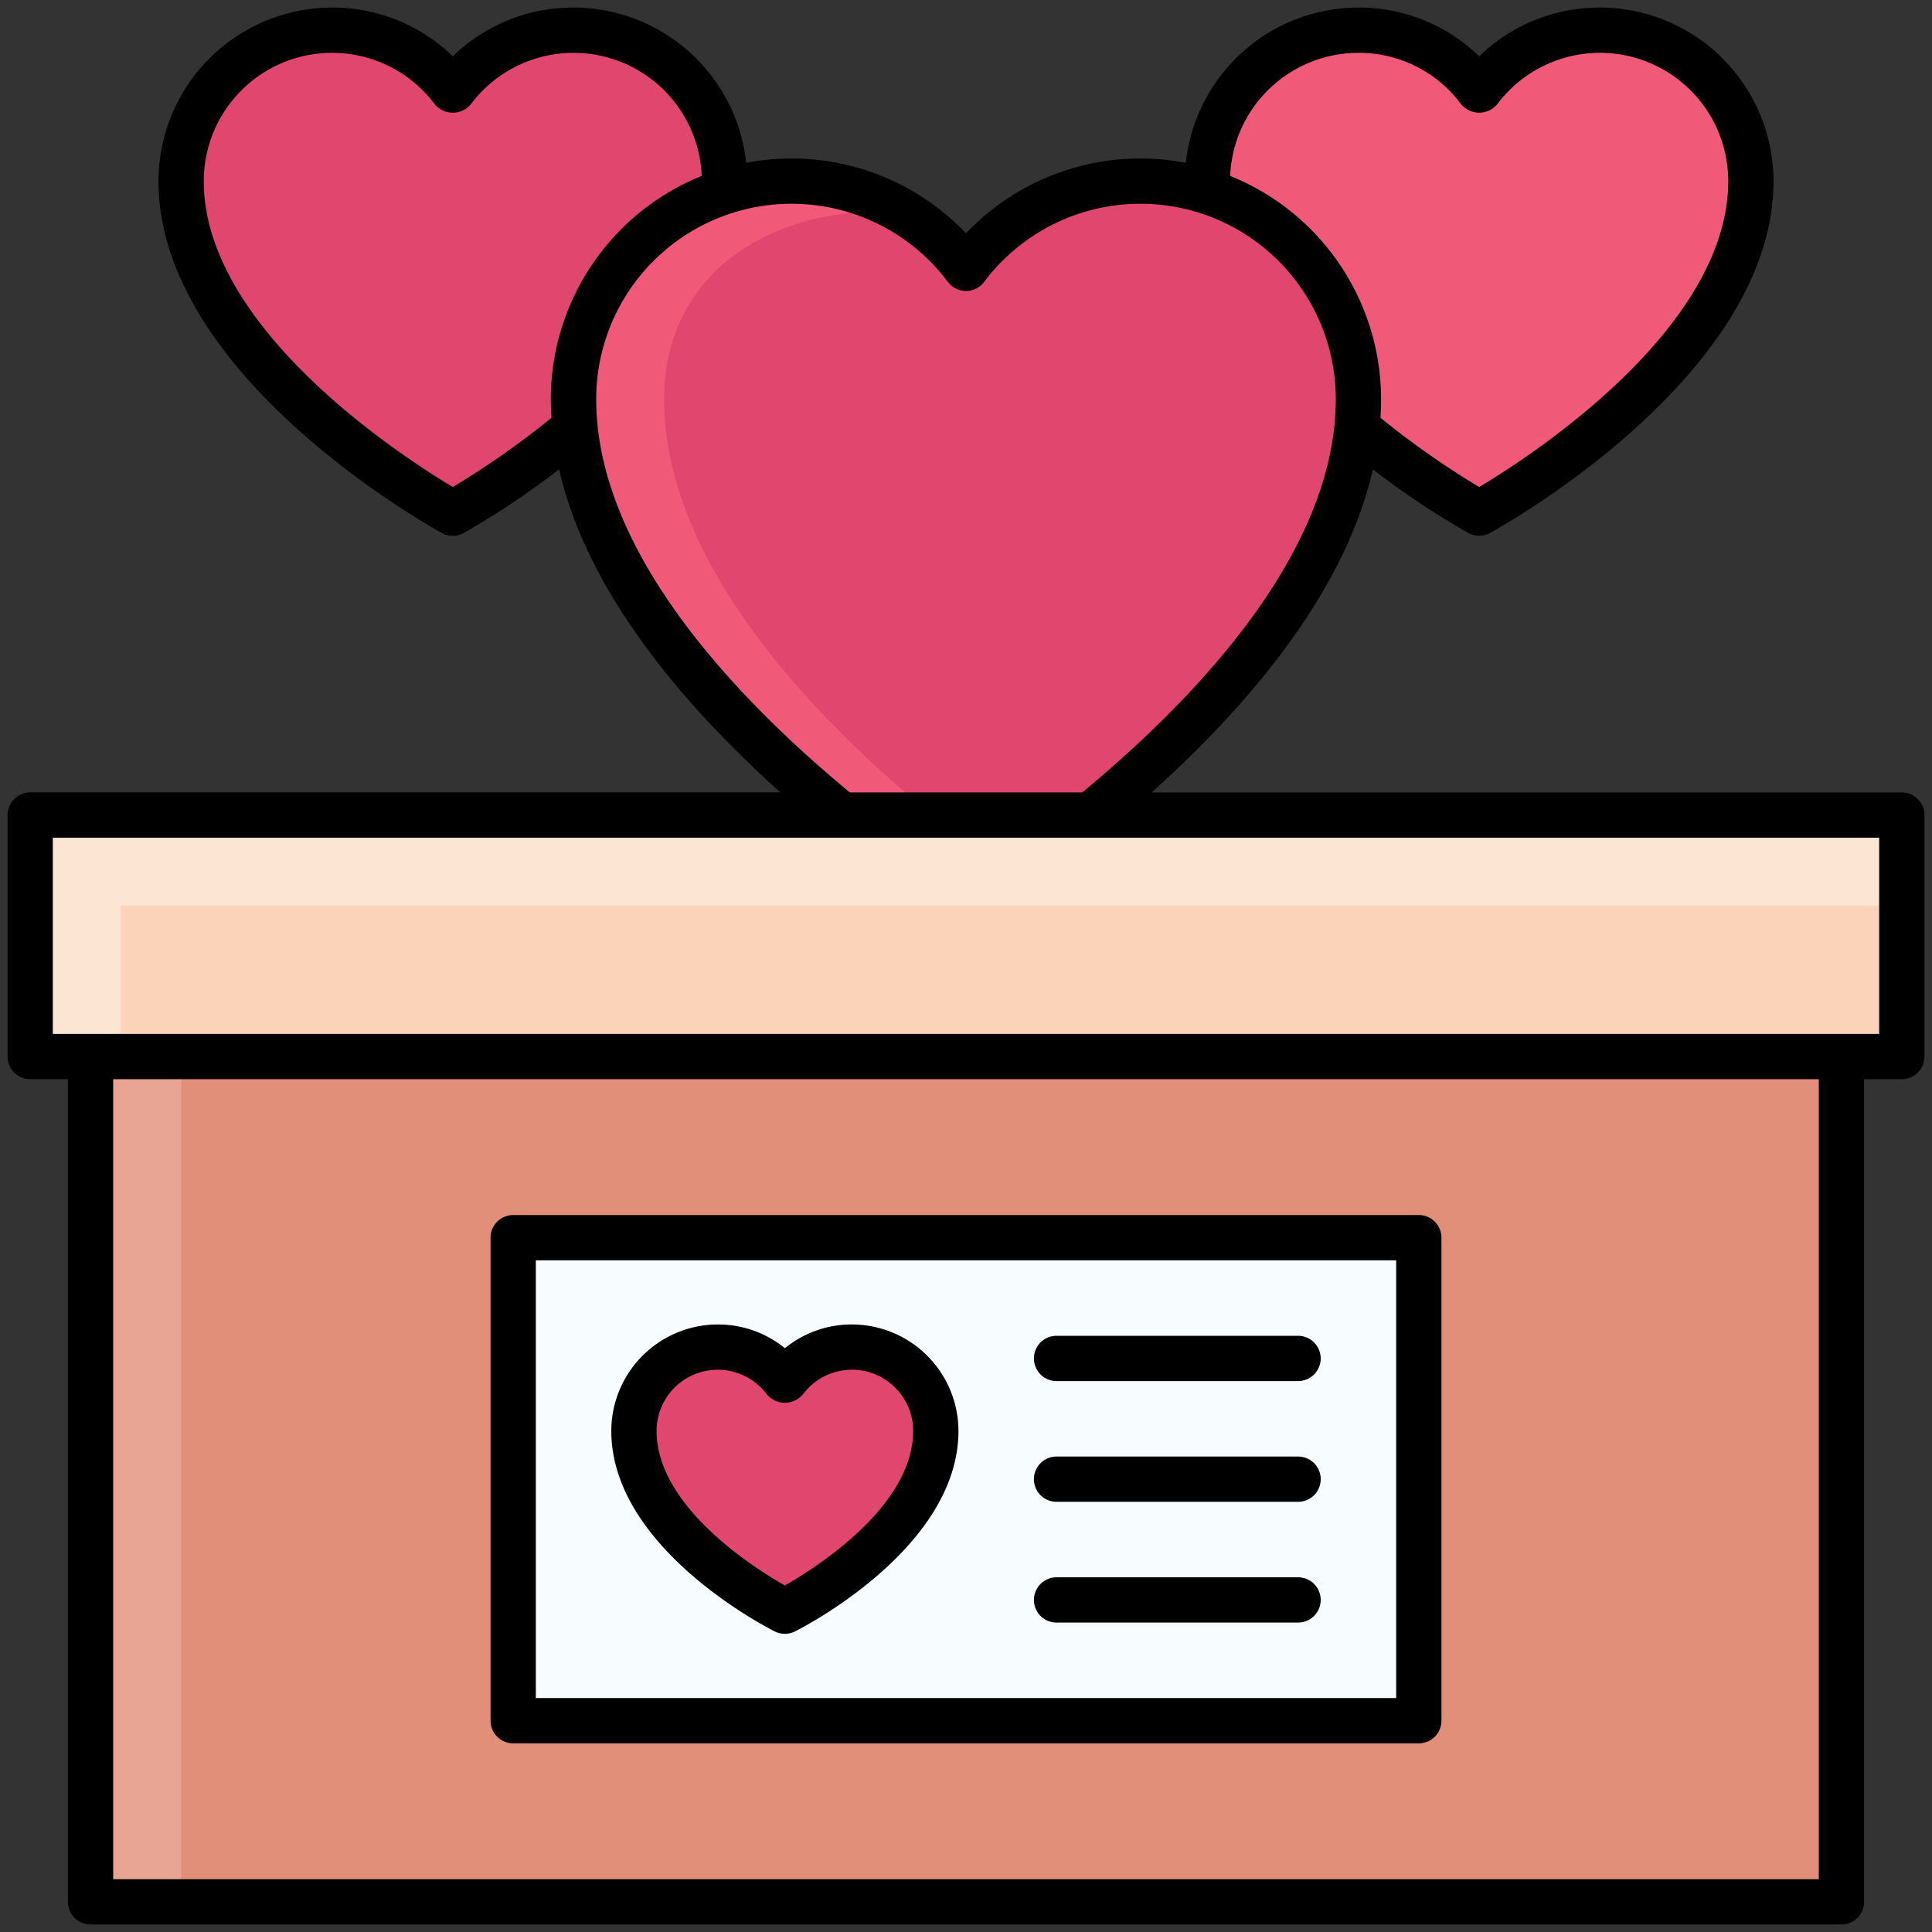 <svg id="Filled_Expand" viewBox="0 0 64 64" xmlns="http://www.w3.org/2000/svg" data-name="Filled Expand"><rect x="0" y="0" width="64" height="64" fill="#333333" stroke="none"/><path d="m53 1a4.992 4.992 0 0 0 -4 2 5 5 0 0 0 -9 3c0 6.077 9 11 9 11s9-4.923 9-11a5 5 0 0 0 -5-5z" fill="#f05a78"/><path d="m11 1a4.992 4.992 0 0 1 4 2 5 5 0 0 1 9 3c0 6.077-9 11-9 11s-9-4.923-9-11a5 5 0 0 1 5-5z" fill="#e1466e"/><path d="m37.778 6a7.212 7.212 0 0 0 -5.778 2.889 7.222 7.222 0 0 0 -13 4.333c0 8.778 13 16.778 13 16.778s13-8 13-16.778a7.223 7.223 0 0 0 -7.222-7.222z" fill="#f05a78"/><path d="m33.5 28.993c3.417-2.412 11.5-8.848 11.5-15.771a7.222 7.222 0 0 0 -13-4.333 7.263 7.263 0 0 0 -2.072-1.854c-.228-.022-.468-.035-.706-.035-3.988 0-7.222 2.234-7.222 6.222 0 6.923 8.083 13.359 11.5 15.771z" fill="#e1466e"/><path d="m3 35h58v28h-58z" fill="#e8a594"/><path d="m6 35h55v28h-55z" fill="#e28f79"/><path d="m1 27h62v8h-62z" fill="#fde5d3"/><path d="m4 30h59v5h-59z" fill="#fad3b8"/><path d="m17 41h30v16h-30z" fill="#f6fcff"/><path d="m28.222 44.625a2.773 2.773 0 0 0 -2.222 1.111 2.778 2.778 0 0 0 -5 1.664c0 3.472 5 5.972 5 5.972s5-2.5 5-5.972a2.778 2.778 0 0 0 -2.778-2.775z" fill="#e1466e"/><path d="m28.222 43.875a3.492 3.492 0 0 0 -2.222.786 3.492 3.492 0 0 0 -2.222-.786 3.532 3.532 0 0 0 -3.528 3.525c0 3.891 5.193 6.532 5.415 6.643a.752.752 0 0 0 .67 0c.222-.111 5.415-2.752 5.415-6.643a3.532 3.532 0 0 0 -3.528-3.525zm-2.222 8.646c-1.058-.6-4.25-2.633-4.25-5.118a2.027 2.027 0 0 1 3.65-1.216.779.779 0 0 0 1.2 0 2.027 2.027 0 0 1 3.65 1.213c0 2.488-3.192 4.517-4.25 5.121z"/><path d="m17 57.75h30a.75.75 0 0 0 .75-.75v-16a.75.75 0 0 0 -.75-.75h-30a.75.75 0 0 0 -.75.75v16a.75.75 0 0 0 .75.75zm.75-16h28.5v14.5h-28.5z"/><path d="m43 44.25h-8a.75.75 0 0 0 0 1.5h8a.75.75 0 0 0 0-1.5z"/><path d="m43 48.25h-8a.75.75 0 0 0 0 1.5h8a.75.75 0 0 0 0-1.5z"/><path d="m43 52.25h-8a.75.75 0 0 0 0 1.5h8a.75.75 0 0 0 0-1.5z"/><path d="m63 26.25h-24.851c3.17-2.845 6.392-6.6 7.33-10.7a27.362 27.362 0 0 0 3.161 2.105.751.751 0 0 0 .72 0c.383-.21 9.39-5.21 9.39-11.658a5.757 5.757 0 0 0 -5.75-5.747 5.7 5.7 0 0 0 -4 1.617 5.7 5.7 0 0 0 -4-1.617 5.759 5.759 0 0 0 -5.718 5.143 7.976 7.976 0 0 0 -7.282 2.335 7.976 7.976 0 0 0 -7.282-2.335 5.759 5.759 0 0 0 -5.718-5.143 5.7 5.7 0 0 0 -4 1.617 5.7 5.7 0 0 0 -4-1.617 5.757 5.757 0 0 0 -5.75 5.75c0 6.448 9.007 11.448 9.39 11.658a.751.751 0 0 0 .72 0 27.68 27.68 0 0 0 3.16-2.109c.937 4.094 4.16 7.855 7.331 10.7h-24.851a.75.75 0 0 0 -.75.751v8a.75.75 0 0 0 .75.75h1.25v27.25a.75.75 0 0 0 .75.75h58a.75.75 0 0 0 .75-.75v-27.25h1.25a.75.75 0 0 0 .75-.75v-8a.75.75 0 0 0 -.75-.75zm-18-24.5a4.218 4.218 0 0 1 3.4 1.7.777.777 0 0 0 1.2 0 4.25 4.25 0 0 1 7.65 2.55c0 4.906-6.618 9.16-8.25 10.133a28.065 28.065 0 0 1 -3.27-2.294q.02-.307.02-.617a7.983 7.983 0 0 0 -5-7.395 4.255 4.255 0 0 1 4.25-4.077zm-26.73 12.089a28.065 28.065 0 0 1 -3.27 2.294c-1.631-.975-8.25-5.233-8.25-10.133a4.25 4.25 0 0 1 7.65-2.55.777.777 0 0 0 1.2 0 4.25 4.25 0 0 1 7.646 2.377 7.983 7.983 0 0 0 -5 7.4q.004.304.024.612zm1.48-.617a6.472 6.472 0 0 1 11.65-3.883.75.75 0 0 0 1.2 0 6.472 6.472 0 0 1 11.65 3.883c0 5-4.518 9.815-8.4 13.028h-7.7c-3.882-3.213-8.4-8.028-8.4-13.028zm40.5 49.028h-56.5v-26.5h56.5zm2-28h-60.5v-6.5h60.5z"/></svg>
